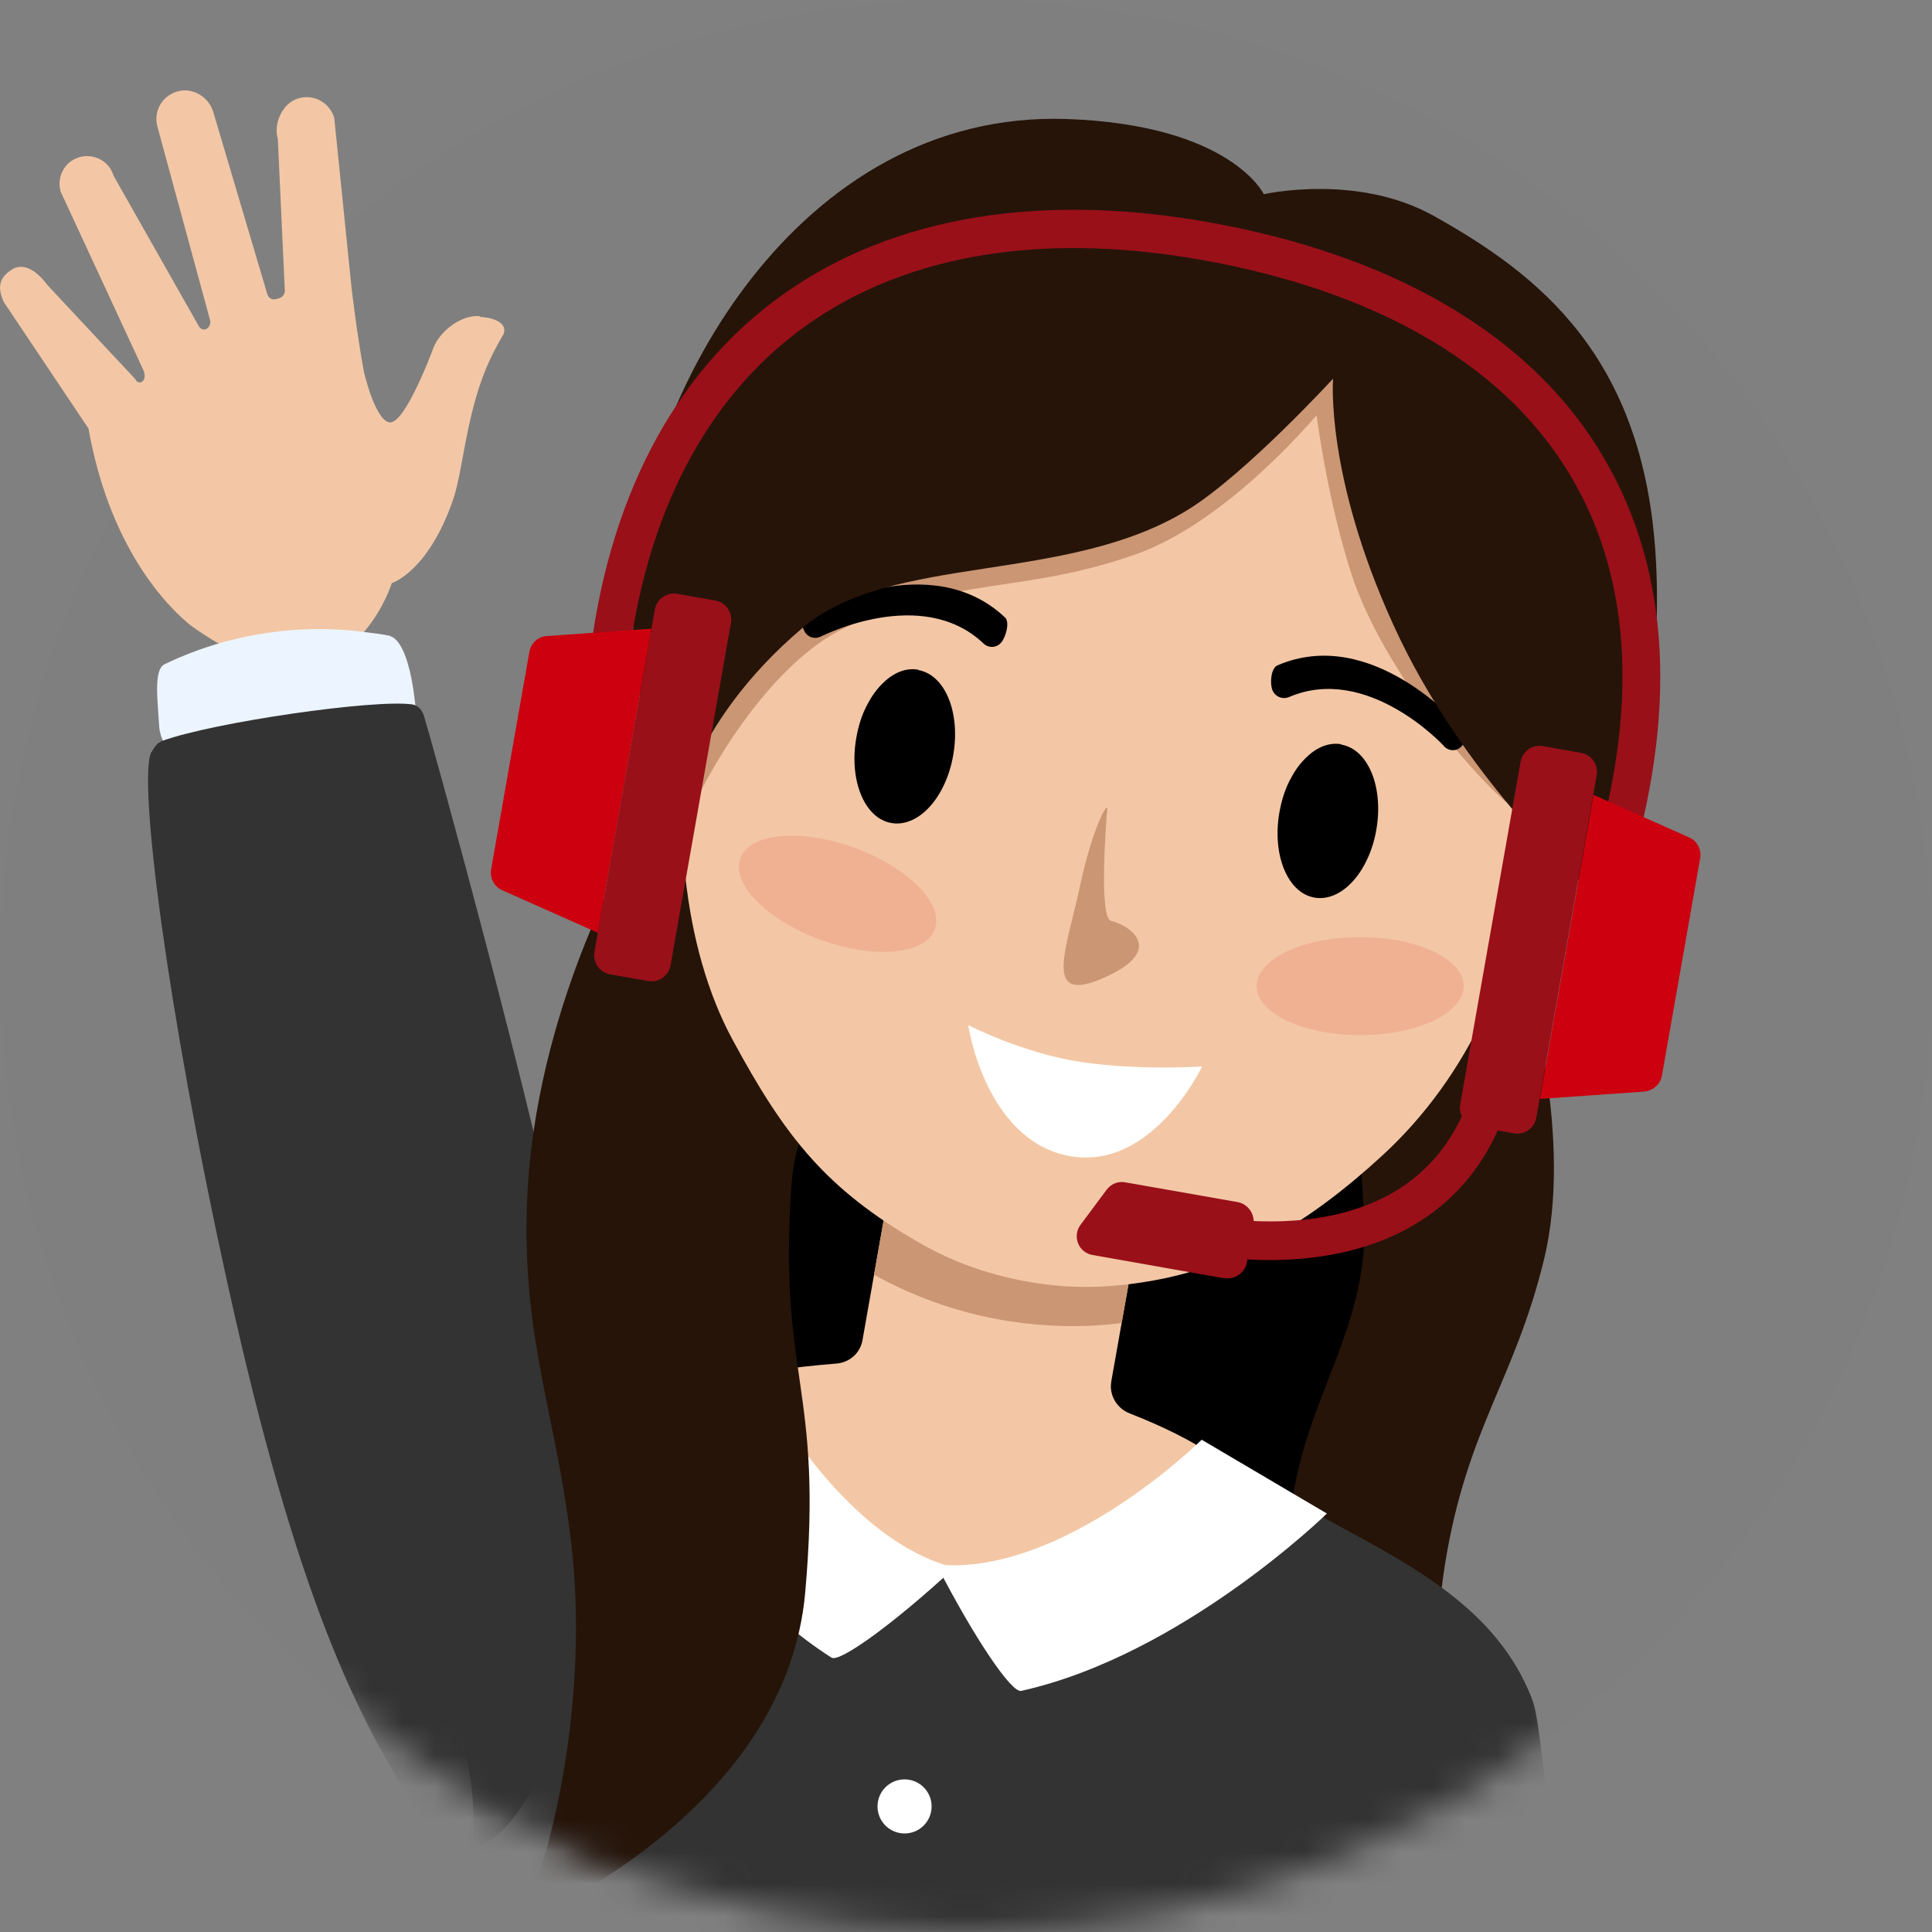 <svg width="60" height="60" viewBox="0 0 60 60" fill="none" xmlns="http://www.w3.org/2000/svg">
<rect x="0" y="0" width="60" height="60" fill="#808080" stroke="none"/>
<path d="M60 30C60 13.431 46.569 0 30 0C13.431 0 0 13.431 0 30C0 46.569 13.431 60 30 60C46.569 60 60 46.569 60 30Z" fill="#7F7F7F"/>
<mask id="mask0_333_16682" style="mask-type:luminance" maskUnits="userSpaceOnUse" x="0" y="0" width="60" height="60">
<path d="M60 30C60 13.431 46.569 0 30 0C13.431 0 0 13.431 0 30C0 46.569 13.431 60 30 60C46.569 60 60 46.569 60 30Z" fill="white"/>
</mask>
<g mask="url(#mask0_333_16682)">
<path d="M47.448 30.672C47.448 30.672 48.864 35.352 47.952 39.108C47.04 42.864 45.564 44.34 44.88 48.552C44.196 52.764 45.384 55.296 45.384 55.296L20.292 52.308L19.764 37.38L20.1 25.848L47.436 30.672H47.448Z" fill="#261409"/>
<path d="M22.464 26.052L21.9 45.936L21.168 55.272L40.512 57.828C40.512 57.828 39.72 50.052 40.092 46.92C40.464 43.788 42.024 41.904 42.336 39.024C42.552 37.032 41.436 28.392 41.436 28.392L22.488 26.052H22.464Z" fill="black"/>
<path d="M34.512 42.9L35.352 38.16L27.636 36.804L26.784 41.628C26.712 42.024 26.376 42.324 25.956 42.348C24.624 42.456 23.064 42.66 21.96 42.996C21.648 43.092 23.364 47.844 29.496 48.9C34.62 49.788 38.028 46.38 38.232 46.152C38.652 45.672 37.14 44.7 35.088 43.896C34.68 43.74 34.44 43.32 34.512 42.912V42.9Z" fill="#F3C7A5"/>
<path d="M27.144 39.588C28.356 40.26 29.676 40.74 31.104 40.992C32.364 41.208 33.612 41.244 34.836 41.088L35.292 38.496L27.576 37.14L27.144 39.588Z" fill="#CB9673"/>
<path d="M48.528 63.96C41.676 65.796 33.852 64.356 25.872 62.952C18.036 61.572 22.632 60.9 14.568 58.236C15.636 52.2 10.272 47.448 10.692 46.788C11.808 45.036 11.784 44.568 13.704 44.28C15.732 43.968 17.736 43.62 19.728 43.2C21 42.924 21.924 42.72 23.184 42.372C23.304 42.624 23.388 42.84 23.496 43.104C24.024 44.364 24.936 45.636 25.824 46.656C26.664 47.628 27.888 48.3 29.16 48.6C29.232 48.612 29.292 48.636 29.364 48.648C29.652 48.708 29.928 48.744 30.216 48.768C32.7 48.936 34.98 47.448 36.756 45.624C37.008 45.36 37.152 45.216 37.392 44.952C38.316 45.792 39.324 46.14 40.44 46.764C43.056 48.228 45.852 49.44 47.232 52.008C47.376 52.284 47.508 52.56 47.604 52.836C47.94 53.724 48.552 61.26 48.528 63.96Z" fill="#333333"/>
<path d="M28.092 56.94C28.556 56.94 28.932 56.564 28.932 56.1C28.932 55.636 28.556 55.26 28.092 55.26C27.628 55.26 27.252 55.636 27.252 56.1C27.252 56.564 27.628 56.94 28.092 56.94Z" fill="white"/>
<path d="M29.088 48.6C30.276 50.904 31.416 52.584 31.716 52.512C36.72 51.396 41.208 47.004 41.208 47.004L37.32 44.712C37.32 44.712 33.012 48.972 29.088 48.588V48.6Z" fill="white"/>
<path d="M29.628 48.696C27.732 50.448 26.076 51.636 25.824 51.48C21.504 48.72 18.78 43.056 18.78 43.056L23.22 42.228C23.22 42.228 25.812 47.7 29.628 48.684V48.696Z" fill="white"/>
</g>
<path d="M14.892 9.816C14.28 9.78 13.668 10.308 13.476 10.764C13.476 10.764 12.576 13.224 12.084 13.116C11.64 13.02 11.304 11.556 11.304 11.556C11.088 10.404 10.92 8.964 10.92 8.964L10.38 3.66C10.236 3.18 9.732 2.904 9.252 3.06C8.772 3.204 8.484 3.84 8.628 4.32L8.844 8.988C8.844 8.988 8.88 9.192 8.664 9.264C8.544 9.3 8.388 9.348 8.304 9.144L6.624 3.48C6.48 3 5.976 2.7 5.496 2.844C5.016 2.988 4.752 3.48 4.896 3.96L6.516 9.912C6.6 10.14 6.336 10.368 6.18 10.14L3.528 5.46C3.396 5.004 2.916 4.752 2.46 4.884C2.004 5.016 1.752 5.496 1.884 5.952L4.464 11.52C4.584 11.856 4.296 11.988 4.2 11.772L1.476 8.856C1.164 8.436 0.744 8.124 0.36 8.376C-0.036 8.628 -0.084 8.94 0.12 9.384L2.748 13.308C3.372 16.824 4.992 18.588 5.676 19.212C5.868 19.392 6.012 19.488 6.012 19.488C6.996 20.184 7.824 20.52 8.544 20.64C8.7 20.652 8.868 20.676 9.024 20.688C10.092 20.712 10.836 20.184 11.328 19.596C11.928 18.888 12.168 18.108 12.168 18.108C12.168 18.108 13.284 17.772 14.064 15.54C14.376 14.652 14.46 12.96 15.108 11.412C15.336 10.872 15.636 10.38 15.636 10.38C15.756 10.092 15.468 9.876 14.904 9.84L14.892 9.816Z" fill="#F3C7A5"/>
<path d="M12.132 19.752C11.868 19.692 11.616 19.668 11.352 19.632C8.832 19.296 6.78 19.92 5.736 20.352C5.46 20.46 5.244 20.568 5.112 20.628C4.764 20.796 4.896 21.744 4.944 22.56C4.992 23.28 5.712 23.796 5.712 23.796L12.984 23.112C12.972 22.596 12.936 22.176 12.888 21.804C12.66 19.776 12.12 19.764 12.12 19.764L12.132 19.752Z" fill="#ECF5FF"/>
<mask id="mask1_333_16682" style="mask-type:luminance" maskUnits="userSpaceOnUse" x="0" y="0" width="60" height="60">
<path d="M60 30C60 13.431 46.569 0 30 0C13.431 0 0 13.431 0 30C0 46.569 13.431 60 30 60C46.569 60 60 46.569 60 30Z" fill="white"/>
</mask>
<g mask="url(#mask1_333_16682)">
<path d="M4.704 23.364C4.752 23.28 4.848 23.076 5.052 23.004C6.648 22.428 11.628 21.708 12.804 21.876C12.924 21.9 13.08 21.972 13.164 22.224C13.284 22.584 16.524 34.176 17.82 40.704C18.84 45.864 20.1 46.416 21.396 50.856C24.36 53.424 17.448 53.436 17.448 53.436C17.448 53.436 15.36 59.94 12.996 56.292C11.1 53.364 9.216 49.62 7.08 39.924C5.172 31.284 4.272 24.12 4.704 23.352V23.364Z" fill="#333333"/>
</g>
<mask id="mask2_333_16682" style="mask-type:luminance" maskUnits="userSpaceOnUse" x="0" y="0" width="60" height="60">
<path d="M60 30C60 13.431 46.569 0 30 0C13.431 0 0 13.431 0 30C0 46.569 13.431 60 30 60C46.569 60 60 46.569 60 30Z" fill="white"/>
</mask>
<g mask="url(#mask2_333_16682)">
<path d="M19.56 26.364C19.56 26.364 16.608 31.332 16.368 37.296C16.2 41.616 17.292 43.98 17.748 48C18.204 52.02 17.496 56.592 16.2 59.712C16.2 59.712 24.408 56.364 25.008 49.44C25.572 43.044 24.168 42.804 24.576 36.852C24.756 34.212 26.292 33.36 26.292 33.36L21.348 26.316L19.548 26.376L19.56 26.364Z" fill="#261409"/>
<path d="M47.796 25.956C47.076 30.06 45.612 33.408 42.948 35.868C40.644 37.992 38.352 39.348 35.676 39.792C34.548 39.984 33.312 40.056 31.92 39.804C30.528 39.552 29.46 39.12 28.524 38.58C25.656 36.924 24.384 35.316 22.752 32.292C21.204 29.436 20.808 25.32 21.504 21.384C23.052 12.636 29.796 6.756 37.5 8.112C45.204 9.468 49.32 17.184 47.784 25.932L47.796 25.956Z" fill="#F3C7A5"/>
<path d="M41.448 12.228C41.448 12.228 38.46 16.092 35.256 17.22C31.752 18.456 29.616 17.88 26.208 19.512C24.072 20.544 22.092 23.616 21.324 25.536C21.324 25.536 19.512 22.668 21.78 19.968C24.048 17.268 31.332 14.64 33.492 14.04C35.652 13.44 42.072 9.972 42.072 9.972L41.46 12.216L41.448 12.228Z" fill="#CB9673"/>
<path d="M40.704 11.316C40.704 11.316 40.968 14.724 41.976 17.844C42.78 20.328 45.144 23.46 46.764 24.912L47.844 23.52L42.288 10.812L40.692 11.316H40.704Z" fill="#CB9673"/>
<path d="M25.14 19.764C25.068 19.728 25.008 19.668 24.972 19.584C24.876 19.392 24.948 19.14 25.152 19.044C25.296 18.972 28.896 16.992 31.212 19.176C31.368 19.32 31.236 19.788 31.092 19.956C30.948 20.124 30.696 20.136 30.54 19.98C28.62 18.168 25.536 19.752 25.5 19.764C25.38 19.824 25.248 19.824 25.14 19.764Z" fill="black"/>
<path d="M45.168 23.292C45.252 23.292 45.324 23.244 45.384 23.184C45.54 23.028 45.552 22.776 45.408 22.62C45.3 22.5 42.588 19.404 39.672 20.664C39.468 20.748 39.432 21.228 39.516 21.432C39.6 21.636 39.828 21.732 40.032 21.648C42.456 20.604 44.82 23.136 44.844 23.172C44.928 23.268 45.06 23.316 45.18 23.292H45.168Z" fill="black"/>
<path d="M39.228 6.036C39.228 6.036 42.132 5.364 44.532 6.708C47.772 8.52 51.048 11.052 51.42 17.292C51.792 23.532 49.44 26.88 49.128 27.42C49.128 27.42 45.384 24.06 43.272 19.404C41.148 14.748 41.4 11.76 41.4 11.76C41.4 11.76 38.724 14.676 36.936 15.804C33.156 18.168 27.684 17.16 24.924 19.5C21.348 22.524 20.94 25.692 20.94 25.692C20.94 25.692 19.452 22.128 19.668 17.916C19.944 12.42 24.708 3.408 33.132 3.696C38.232 3.876 39.252 6.036 39.252 6.036H39.228Z" fill="#261409"/>
<path d="M30.072 31.836C30.072 31.836 31.752 32.712 33.612 32.988C35.472 33.252 37.332 33.12 37.332 33.12C37.332 33.12 35.796 36.36 33.228 35.904C30.6 35.436 30.06 31.824 30.072 31.836Z" fill="white"/>
<path d="M34.38 25.188C34.38 25.188 34.104 28.488 34.5 28.596C35.172 28.764 36.252 29.58 34.092 30.444C32.412 31.104 33.132 29.436 33.54 27.516C33.948 25.608 34.464 24.768 34.38 25.188Z" fill="#CB9673"/>
<path d="M28.512 20.796C28.14 20.736 27.768 20.88 27.444 21.192C27.264 21.36 27.096 21.576 26.964 21.828C26.784 22.14 26.664 22.512 26.592 22.92C26.364 24.228 26.844 25.416 27.684 25.56C28.524 25.704 29.376 24.768 29.604 23.448C29.832 22.128 29.352 20.952 28.512 20.808V20.796Z" fill="black"/>
<path d="M41.652 23.112C41.28 23.052 40.908 23.196 40.584 23.508C40.404 23.676 40.236 23.892 40.104 24.144C39.924 24.456 39.804 24.828 39.732 25.236C39.504 26.544 39.984 27.732 40.824 27.876C41.664 28.02 42.516 27.084 42.744 25.764C42.972 24.444 42.492 23.268 41.652 23.124V23.112Z" fill="black"/>
<path opacity="0.2" d="M42.24 32.148C44.016 32.148 45.456 31.466 45.456 30.624C45.456 29.782 44.016 29.1 42.24 29.1C40.464 29.1 39.024 29.782 39.024 30.624C39.024 31.466 40.464 32.148 42.24 32.148Z" fill="#E75B4B"/>
<path opacity="0.2" d="M29.033 28.857C29.321 28.067 28.201 26.933 26.532 26.325C24.863 25.718 23.277 25.867 22.989 26.657C22.701 27.448 23.821 28.582 25.49 29.189C27.159 29.797 28.745 29.648 29.033 28.857Z" fill="#E75B4B"/>
<path d="M39.444 39.132C38.544 39.132 37.692 39.036 36.984 38.904L37.188 37.728C38.712 37.992 40.92 38.136 42.78 37.284C44.508 36.492 45.588 34.98 45.972 32.796L47.148 33C46.692 35.592 45.384 37.404 43.272 38.376C42.024 38.94 40.68 39.132 39.432 39.132H39.444Z" fill="#991019"/>
<path d="M38.004 39.696L33.936 38.976C33.492 38.904 33.288 38.388 33.564 38.028L34.368 36.948C34.5 36.768 34.728 36.672 34.956 36.72L38.436 37.332C38.76 37.392 38.976 37.704 38.928 38.028L38.724 39.204C38.664 39.528 38.352 39.744 38.028 39.696H38.004Z" fill="#991019"/>
<path d="M50.688 26.844L49.536 26.508C50.916 21.732 50.616 17.712 48.648 14.568C46.584 11.256 42.648 9.012 37.272 8.064C32.172 7.164 27.84 7.956 24.72 10.344C21.708 12.648 19.884 16.416 19.44 21.228L18.24 21.12C18.708 15.96 20.688 11.904 23.976 9.396C27.372 6.804 32.028 5.94 37.464 6.888C43.188 7.896 47.4 10.332 49.644 13.944C51.792 17.4 52.14 21.744 50.664 26.856L50.688 26.844Z" fill="#991019"/>
<path d="M18.564 28.968L15.6 27.648C15.348 27.54 15.204 27.264 15.252 27L16.44 20.244C16.488 19.968 16.716 19.764 16.992 19.752L20.232 19.524L18.564 28.98V28.968Z" fill="#CC000E"/>
<path d="M22.213 18.649L21.032 18.441C20.705 18.384 20.394 18.602 20.337 18.928L18.461 29.564C18.404 29.89 18.622 30.201 18.948 30.259L20.13 30.467C20.456 30.525 20.767 30.307 20.825 29.98L22.7 19.345C22.758 19.018 22.54 18.707 22.213 18.649Z" fill="#991019"/>
<path d="M47.82 34.128L51.06 33.9C51.336 33.876 51.564 33.672 51.612 33.408L52.8 26.652C52.848 26.376 52.704 26.112 52.452 26.004L49.488 24.684L47.82 34.14V34.128Z" fill="#CC000E"/>
<path d="M45.834 34.989L47.016 35.197C47.342 35.255 47.654 35.037 47.711 34.711L49.587 24.075C49.644 23.748 49.426 23.437 49.1 23.38L47.918 23.171C47.592 23.113 47.281 23.331 47.223 23.658L45.348 34.294C45.29 34.62 45.508 34.931 45.834 34.989Z" fill="#991019"/>
</g>
</svg>
